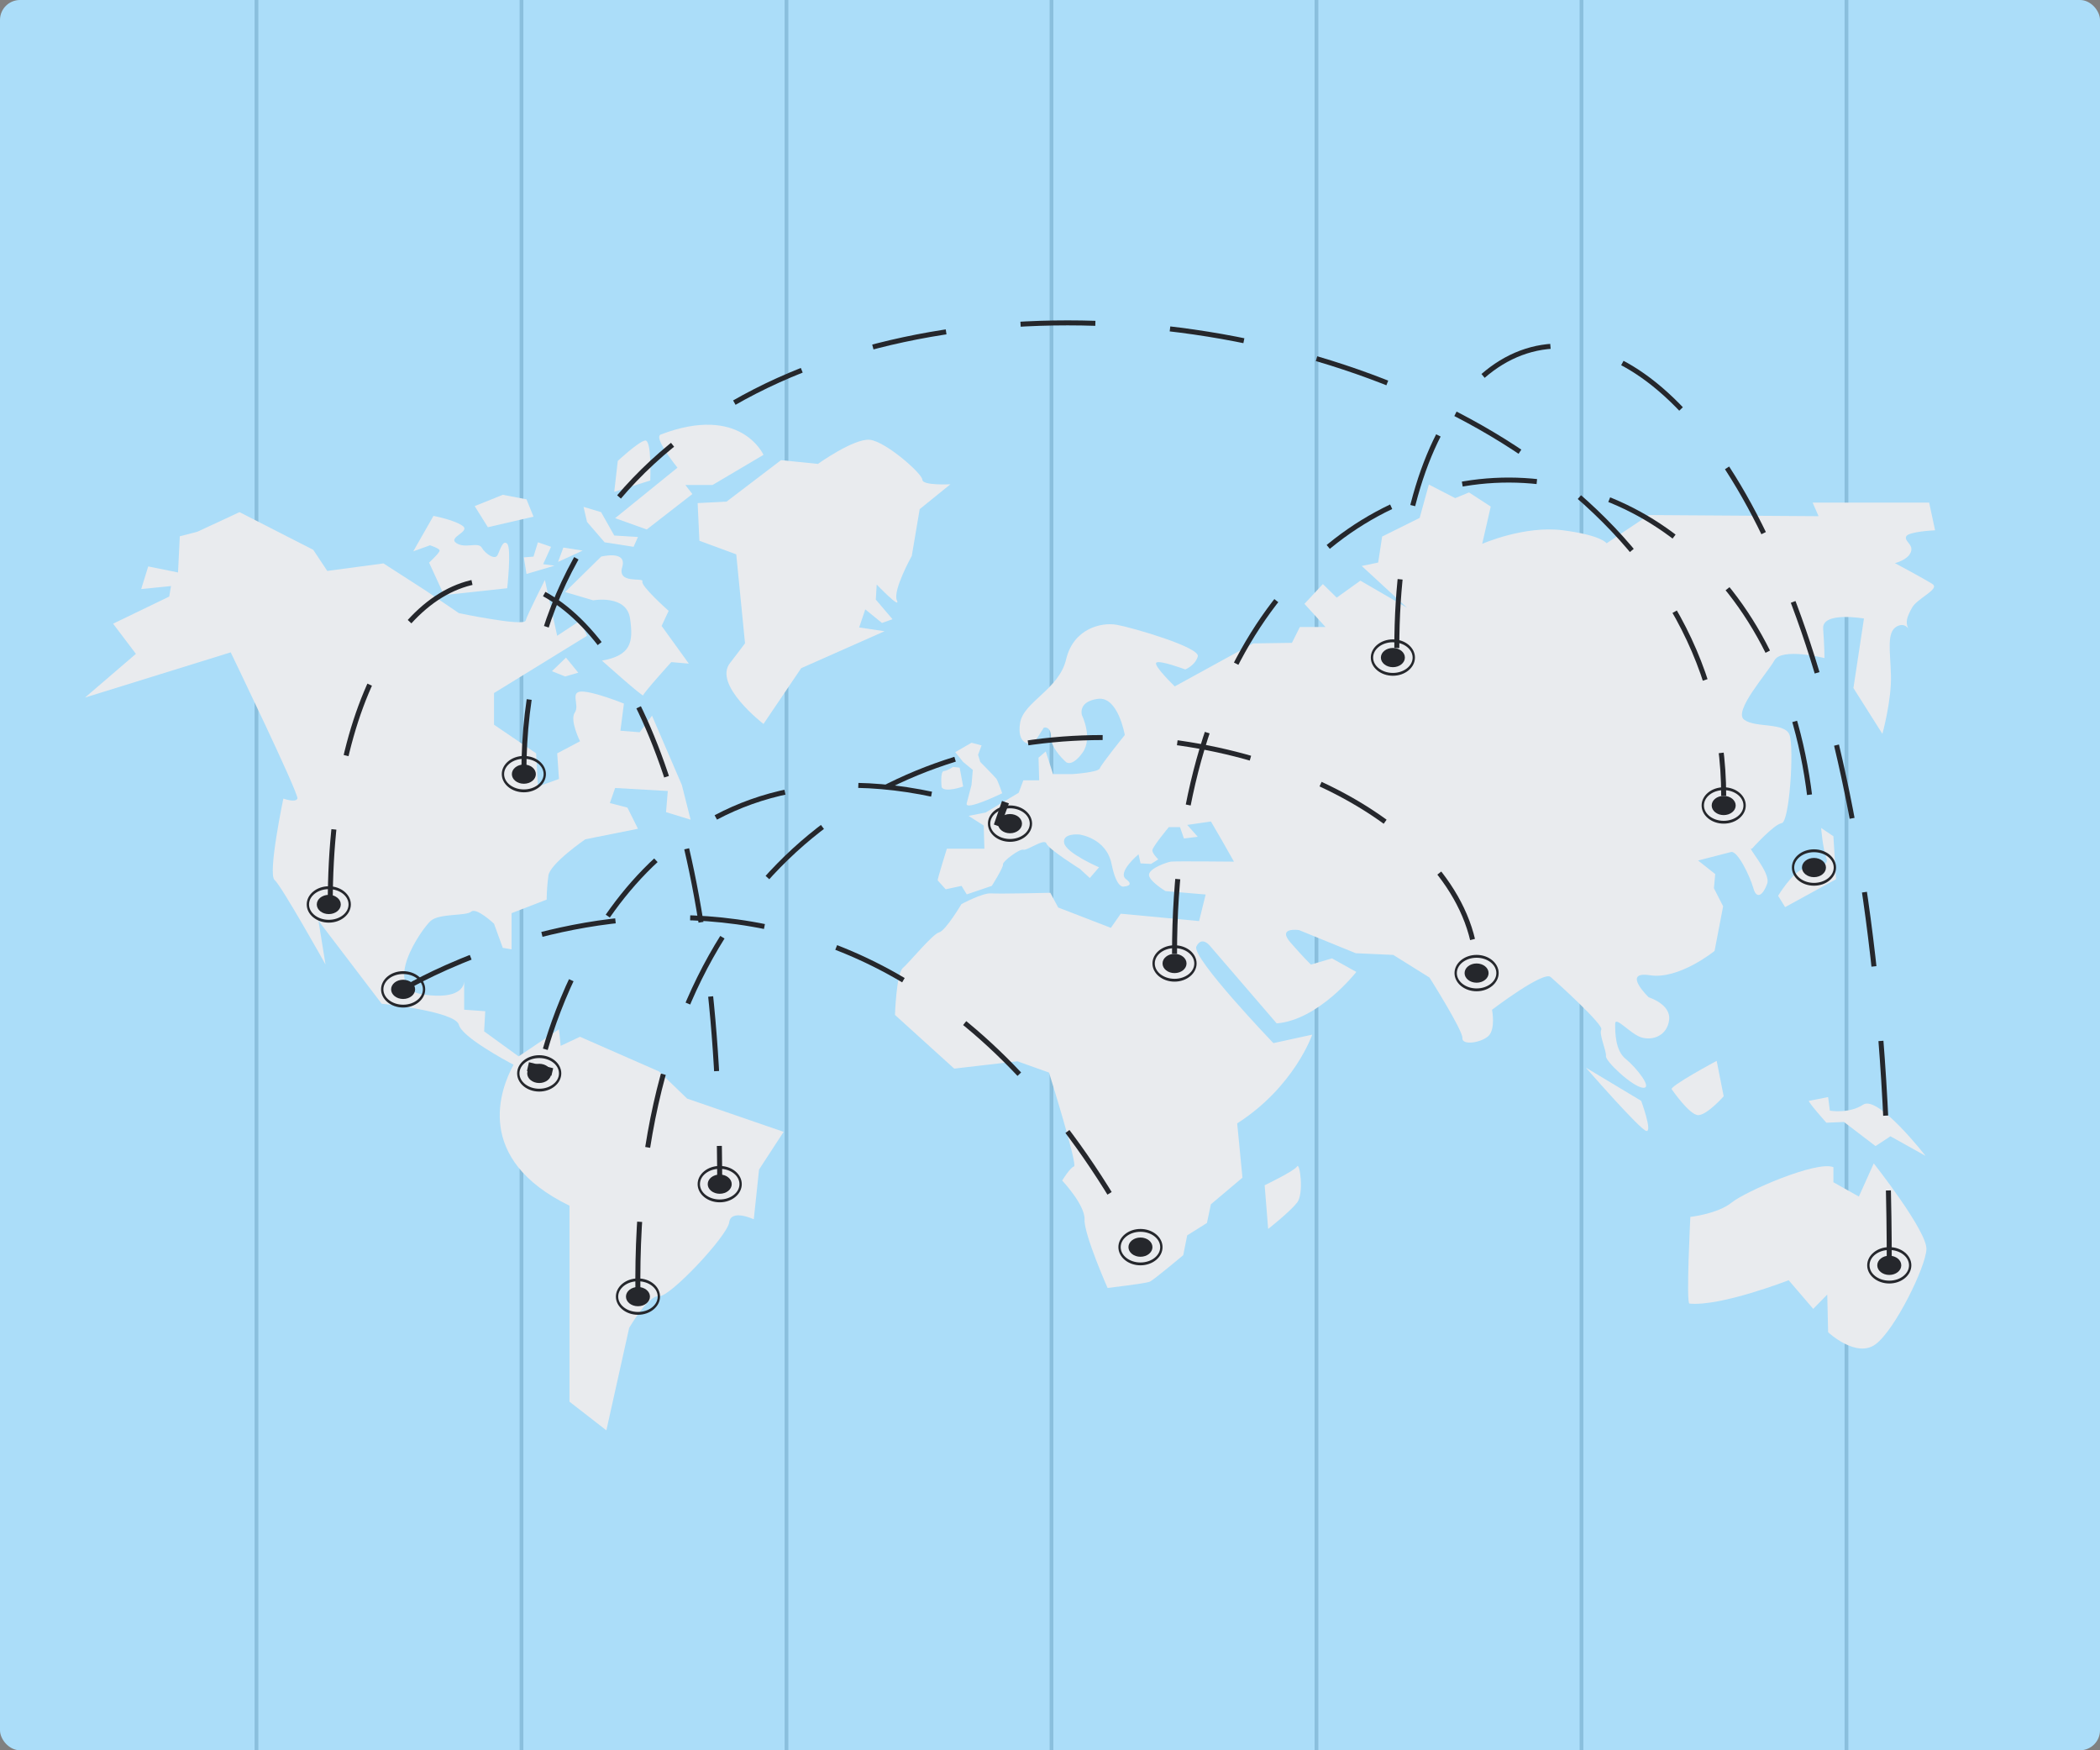 <svg width="420" height="350" viewBox="0 0 420 350" fill="none" xmlns="http://www.w3.org/2000/svg">
<rect x="0" y="0" width="420" height="350" fill="#808080" stroke="none"/>
<g clip-path="url(#clip0_1855_12879)">
<rect width="420" height="350" rx="4" fill="#ABDDF9"/>
<line x1="51.295" y1="-42.072" x2="51.295" y2="391.928" stroke="#8ABFDD" stroke-width="0.75"/>
<line x1="104.295" y1="-42.072" x2="104.295" y2="391.928" stroke="#8ABFDD" stroke-width="0.75"/>
<line x1="157.295" y1="-42.072" x2="157.295" y2="391.928" stroke="#8ABFDD" stroke-width="0.75"/>
<line x1="210.296" y1="-42.072" x2="210.296" y2="391.928" stroke="#8ABFDD" stroke-width="0.75"/>
<line x1="263.296" y1="-42.072" x2="263.296" y2="391.928" stroke="#8ABFDD" stroke-width="0.75"/>
<line x1="316.296" y1="-42.072" x2="316.296" y2="391.928" stroke="#8ABFDD" stroke-width="0.75"/>
<line x1="369.296" y1="-42.072" x2="369.296" y2="391.928" stroke="#8ABFDD" stroke-width="0.75"/>
<g clip-path="url(#clip1_1855_12879)">
<path d="M137.421 219.683L131.803 214.257L115.998 207.32L112.138 209.138L111.793 205.818L103.719 211.243L96.827 206.243L97.048 202.21L92.835 201.908V196.312C92.734 197.355 91.78 199.858 84.759 198.894C75.983 197.69 84.409 185.629 86.164 184.12C87.918 182.611 93.185 183.211 94.239 182.302C95.294 181.393 98.803 184.713 98.803 184.713L100.558 189.539L102.313 189.839V182.604L109.336 179.89C109.351 178.274 109.468 176.661 109.686 175.067C110.038 172.658 117.06 167.832 117.06 167.832L127.592 165.723L125.485 161.495L121.974 160.586L123.026 157.572L133.559 158.175L133.209 162.404L138.123 163.911L136.37 156.979L130.4 143.114L127.943 146.426L124.081 146.123L124.783 140.698C124.783 140.698 118.822 138.286 116.357 138.286C113.893 138.286 116.005 140.998 114.953 142.505C113.9 144.012 116.005 148.233 116.005 148.233L111.441 150.647L111.793 155.77L107.581 157.277L107.229 150.647L98.803 144.919V138.586L117.412 127.133L115.998 124.117L111.434 127.133L108.978 115.977C108.978 115.977 105.465 122.91 105.115 124.117C104.765 125.324 91.78 122.61 91.78 122.61L85.111 118.082L76.691 112.661L65.457 114.17L62.65 109.947L47.904 102.413L39.47 106.331L35.959 107.24L35.607 114.475L29.645 113.268L28.241 117.791L34.202 117.189L33.844 119.294L22.617 124.719L27.181 130.749L17 139.491L46.139 130.447C46.139 130.447 59.832 158.784 59.481 159.688C59.131 160.593 56.672 159.688 56.672 159.688C56.672 159.688 53.505 174.762 54.917 175.967C56.329 177.172 65.1 192.862 65.1 192.862L63.693 184.118L76.333 200.71C76.333 200.71 91.078 202.217 91.78 204.931C92.412 207.368 100.987 212 102.712 212.909C100.104 217.669 94.614 231.713 113.9 241.105V280.295L121.273 286.023L125.838 265.523C125.838 265.523 129.697 258.891 131.799 259.193C133.9 259.495 145.493 247.146 145.843 244.419C146.193 241.691 150.757 243.817 150.757 243.817L151.812 233.868L156.726 226.331L137.421 219.683Z" fill="#E9EBEE"/>
<path d="M92.835 195.865V196.296C92.85 196.153 92.85 196.008 92.835 195.865Z" fill="#E9EBEE"/>
<path d="M120.394 132.106C120.394 132.106 128.645 139.491 128.645 139.041C128.645 138.591 134.254 132.402 134.254 132.402L137.766 132.704L132.324 125.167L133.729 122.153C133.729 122.153 128.118 117.185 128.479 116.28C128.841 115.375 123.388 116.882 124.44 113.416C125.493 109.95 120.228 111.304 120.228 111.304L113.017 118.389L118.636 120.046C118.636 120.046 125.307 118.842 126.007 123.665C126.708 128.488 126.188 131.049 120.394 132.106Z" fill="#E9EBEE"/>
<path d="M88.8 118.991L85.819 112.509C85.819 112.509 87.926 110.552 87.926 110.1C87.926 109.647 85.996 109.043 85.996 109.043L82.652 110.25L86.691 103.165C86.691 103.165 90.728 103.92 92.483 105.124C94.237 106.329 89.502 107.397 91.255 108.591C93.008 109.784 95.642 108.291 96.344 109.5C97.047 110.709 98.978 112.064 99.511 111.009C100.044 109.954 100.566 107.843 101.443 108.736C102.32 109.629 101.443 117.628 101.443 117.628L88.8 118.991Z" fill="#E9EBEE"/>
<path d="M110.389 134.216L113.198 131.504L115.655 134.518L113.021 135.27L110.389 134.216Z" fill="#E9EBEE"/>
<path d="M105.297 114.773L104.77 111.457L106.702 111.304L107.579 108.443L110.212 109.345L108.632 112.813L110.914 113.114L105.297 114.773Z" fill="#E9EBEE"/>
<path d="M111.616 112.361L112.671 109.495L116.532 110.1L111.616 112.361Z" fill="#E9EBEE"/>
<path d="M97.574 105.427L94.94 101.206L100.558 98.944L105.297 99.849L106.702 103.317L97.574 105.427Z" fill="#E9EBEE"/>
<path d="M116.708 101.358L120.219 102.413L122.851 107.086L127.592 107.386L126.713 109.345L120.92 108.443L117.41 104.372L116.708 101.358Z" fill="#E9EBEE"/>
<path d="M123.026 103.617L129.347 105.879L138.475 98.794L137.071 96.976H142.514L152.697 90.957C152.697 90.957 148.2 80.767 132.158 86.886C130.579 87.491 135.493 93.519 135.493 93.519L123.026 103.617Z" fill="#E9EBEE"/>
<path d="M122.851 98.342L130.05 96.083C130.05 96.083 130.402 87.791 128.997 88.091C127.592 88.391 123.554 92.171 123.554 92.171L122.851 98.342Z" fill="#E9EBEE"/>
<path d="M139.88 108.138L139.53 100.603L145.322 100.301L156.206 92.012L163.578 92.766C163.578 92.766 170.776 87.641 173.936 87.941C177.095 88.241 184.468 94.723 184.468 95.93C184.468 97.137 190.085 96.839 190.085 96.839L183.937 101.813L182.358 111.159C182.358 111.159 178.494 118.094 179.377 120.051C180.26 122.008 175.34 116.887 175.34 116.887L175.163 119.901L178.5 123.819L176.393 124.574L173.058 121.855L171.829 125.474L176.914 126.226L160.238 133.613L152.697 144.767C152.697 144.767 142.516 136.927 146.026 132.556C146.585 131.854 149.006 128.64 149.006 128.64L147.25 110.852L139.88 108.138Z" fill="#E9EBEE"/>
<path d="M187.533 176.042C187.533 175.588 189.375 169.712 189.375 169.712H196.879L196.748 165.078L193.719 163.155L197.142 162.473L203.74 158.52L204.671 156.034H207.838L207.706 151.51L209.153 150.267L210.603 154.79H214.552C214.552 154.79 219.686 154.449 219.955 153.654C220.223 152.858 224.958 146.983 224.958 146.983C224.958 146.983 223.641 139.182 219.556 139.748C215.471 140.314 216.389 143.026 216.389 143.026C216.389 143.026 218.624 147.549 216.521 150.488C214.418 153.427 213.229 152.408 213.229 152.408C213.229 152.408 210.2 149.808 210.2 147.437C210.2 145.067 208.753 145.512 208.753 145.512C208.753 145.512 206.778 148.792 206.383 148.792C205.988 148.792 203.354 148.906 204.014 144.608C204.673 140.309 211.782 137.939 213.229 131.834C214.677 125.729 220.206 124.374 223.367 124.94C226.529 125.506 240.087 129.461 239.561 131.27C239.036 133.079 237.06 133.87 237.06 133.87C237.06 133.87 231.924 131.95 231.266 132.506C230.608 133.063 234.953 137.255 234.953 137.255L250.62 128.663L258.388 128.549L259.968 125.385H265.102L260.89 120.751L264.576 116.794L267.341 119.505L272.08 116.114L281.426 121.539L272.345 113.175L275.634 112.493L276.426 107.295L283.93 103.565L285.772 96.894L291.039 99.608L293.803 98.471L298.148 101.297L296.437 108.756C296.437 108.756 304.861 105.027 312.631 106.045C320.402 107.063 321.32 108.643 321.32 108.643L329.746 102.992L363.714 103.22L362.529 100.508H385.832L387.017 106.047C387.017 106.047 381.614 106.274 381.225 107.29C380.836 108.306 382.803 108.882 382.145 110.457C381.488 112.032 378.978 112.605 378.978 112.605C378.978 112.605 384.902 115.768 386.482 116.787C388.062 117.805 383.455 119.612 382.4 121.533C381.346 123.453 381.083 124.36 381.611 125.604C382.138 126.847 381.478 124.133 379.375 125.265C377.272 126.397 378.058 130.124 378.19 135.1C378.323 140.075 376.478 146.744 376.478 146.744L370.685 137.586L372.792 123.683C372.792 123.683 364.366 122.212 364.629 125.717C364.891 129.222 364.893 131.595 364.893 131.595C364.893 131.595 356.335 129.447 354.887 132.05C353.44 134.652 346.594 142.225 348.831 143.919C351.069 145.612 356.994 144.373 357.915 146.971C358.835 149.569 357.915 164.38 356.335 164.607C354.755 164.834 350.411 169.694 350.411 169.694C349.094 169.13 354.228 174.442 353.438 176.704C352.648 178.965 351.331 179.981 350.674 177.613C350.016 175.244 347.507 170.037 346.203 170.376L339.619 172.074L343.045 174.788L342.781 177.613L344.625 181.229L342.913 190.159C342.913 190.159 335.802 195.926 330.009 195.021C324.215 194.117 329.746 199.431 329.746 199.431C329.746 199.431 334.217 200.795 333.827 203.952C333.438 207.109 330.536 208.134 328.298 207.456C326.061 206.779 323.032 203.049 323.032 204.743C323.032 206.436 323.032 210.054 325.137 211.752C327.242 213.45 330.668 217.744 328.561 217.517C326.454 217.289 321.057 212.205 321.19 211.186C321.322 210.168 319.74 206.777 320.258 205.875C320.776 204.972 311.57 196.603 310.118 195.36C308.667 194.117 298.403 201.917 298.403 201.917C298.403 201.917 299.193 205.875 297.613 207.231C296.033 208.588 292.346 209.05 292.477 207.57C292.607 206.09 285.895 195.474 285.895 195.474L278.654 190.953L271.15 190.612L259.813 185.991C259.813 185.991 255.342 185.309 258.103 188.477C260.864 191.646 262.184 192.887 262.184 192.887L266.396 191.644L271.268 194.355C271.268 194.355 263.762 203.965 255.338 204.645L241.909 189.043C241.909 189.043 240.329 187.123 239.275 189.271C238.22 191.419 254.679 208.591 254.679 208.591L262.447 206.895C262.447 206.895 258.893 217.296 247.438 224.642L248.49 235.495L242.177 240.821L241.387 244.553L237.438 247.037L236.648 250.995C236.648 250.995 230.722 255.97 229.941 256.309C229.161 256.647 221.516 257.552 221.516 257.552C221.516 257.552 216.775 246.812 216.907 243.874C217.039 240.935 212.436 236.073 212.436 236.073C212.436 236.073 214.016 233.473 214.805 233.248C215.595 233.023 209.804 214.482 209.804 214.482L203.483 212.221L190.843 213.689L178.995 202.952C178.995 202.952 179.258 194.698 180.575 193.567C181.892 192.435 186.499 186.784 187.816 186.445C189.133 186.107 192.287 180.793 192.287 180.793C192.287 180.793 196.499 178.52 198.211 178.647C199.923 178.774 210.061 178.531 210.061 178.531L211.64 181.472L222.173 185.541L224.148 182.713L239.815 184.186L241.132 178.872L233.101 178.19C233.101 178.19 229.545 176.042 229.809 174.801C230.074 173.56 233.364 172.426 234.153 172.301C234.943 172.176 246.793 172.301 246.793 172.301L244.422 168.119L242.186 164.275L237.447 164.957L239.554 167.332L236.789 167.671L236 165.398H233.764C233.764 165.398 230.472 169.355 230.472 170.033C230.472 170.71 231.657 171.851 231.657 171.851L230.21 172.76L228.103 172.646L227.708 170.828C227.708 170.828 223.364 174.447 225.206 175.804C227.048 177.161 224.811 177.274 224.811 177.274C224.811 177.274 223.364 177.956 222.309 172.751C221.255 167.546 215.858 166.873 215.858 166.873C215.858 166.873 212.436 166.535 212.831 168.569C213.226 170.603 219.807 173.431 219.807 173.431L217.965 175.576L215.99 173.758C215.99 173.758 209.671 169.803 209.284 168.673C208.896 167.544 205.467 170.142 204.677 169.914C203.887 169.687 200.465 172.29 200.595 172.853C200.726 173.417 198.36 177.149 198.36 177.149L193.356 178.847L192.304 177.149L189.137 177.831L187.533 176.042Z" fill="#E9EBEE"/>
<path d="M193.332 160.668C193.384 160.441 194.299 156.977 194.299 156.977L194.561 153.96L192.631 152.369L191.052 150.41L194.299 148.526L196.316 149.053L195.614 150.937L196.054 152.369C196.054 152.369 199.034 155.386 199.301 155.761C199.567 156.136 200.443 158.625 200.443 158.625C200.443 158.625 192.982 162.25 193.332 160.668Z" fill="#E9EBEE"/>
<path d="M188.33 157.429C188.33 157.429 187.978 154.263 188.77 154.186C189.561 154.108 190.612 153.358 190.612 153.358L191.929 153.508L192.632 157.277C192.632 157.277 189.032 158.559 188.33 157.429Z" fill="#E9EBEE"/>
<path d="M253.632 245.755L252.93 237.014C252.93 237.014 258.891 234.15 259.424 233.245C259.956 232.341 260.828 238.671 259.424 240.48C258.019 242.289 253.632 245.755 253.632 245.755Z" fill="#E9EBEE"/>
<path d="M337.892 260.677C337.194 260.611 338.069 243.342 338.069 243.342C338.069 243.342 343.509 242.742 346.318 240.48C349.127 238.218 363.347 232.038 366.68 233.395V236.409L371.773 239.273L374.753 232.641C374.753 232.641 385.463 246.208 385.286 249.826C385.109 253.445 378.967 265.964 375.105 268.817C371.244 271.669 365.625 266.403 365.625 266.403L365.452 258.868L362.644 261.732L357.73 256.004C357.73 256.004 344.211 261.277 337.892 260.677Z" fill="#E9EBEE"/>
<path d="M317.179 213.498C317.179 213.498 328.062 225.999 329.288 226.16C330.513 226.322 328.235 220.132 328.235 220.132L317.179 213.498Z" fill="#E9EBEE"/>
<path d="M334.381 217.864C334.381 217.864 337.892 222.99 339.647 222.99C341.402 222.99 344.738 219.223 344.738 219.223L343.334 212.136C343.334 212.136 333.503 217.41 334.381 217.864Z" fill="#E9EBEE"/>
<path d="M361.767 220.137C361.767 220.592 365.277 224.508 365.277 224.508L368.788 224.356L375.107 229.179L378.088 227.22L385.109 231.138C385.109 231.138 375.631 218.928 372.645 220.89C369.772 222.776 365.975 222.094 365.975 222.094L365.623 219.383L361.767 220.137Z" fill="#E9EBEE"/>
<path d="M355.621 179.133C355.621 179.133 358.431 174.46 360.711 173.706C362.991 172.951 365.979 173.406 365.277 171.596C364.575 169.787 364.224 165.566 364.224 165.566L366.68 167.225L367.209 175.817L357.026 181.393L355.621 179.133Z" fill="#E9EBEE"/>
<path d="M107.171 154.802C107.171 155.865 106.098 156.724 104.772 156.724C103.446 156.724 102.371 155.865 102.371 154.802C102.371 153.738 103.446 152.879 104.772 152.879C106.098 152.879 107.171 153.74 107.171 154.802Z" fill="#25272C"/>
<path d="M104.772 158.436C102.337 158.436 100.357 156.806 100.357 154.799C100.357 152.792 102.337 151.163 104.772 151.163C107.207 151.163 109.187 152.792 109.187 154.799C109.187 156.806 107.205 158.436 104.772 158.436ZM104.772 151.735C102.594 151.735 100.821 153.111 100.821 154.802C100.821 156.493 102.594 157.859 104.772 157.859C106.95 157.859 108.721 156.495 108.721 154.792C108.721 153.09 106.95 151.735 104.772 151.735Z" fill="#25272C"/>
<path d="M68.159 180.863C68.159 181.927 67.084 182.788 65.757 182.788C64.431 182.788 63.356 181.927 63.356 180.863C63.356 179.799 64.431 178.94 65.757 178.94C67.084 178.94 68.159 179.802 68.159 180.863Z" fill="#25272C"/>
<path d="M65.757 184.498C63.323 184.498 61.342 182.868 61.342 180.861C61.342 178.854 63.323 177.224 65.757 177.224C68.192 177.224 70.171 178.854 70.171 180.861C70.171 182.868 68.192 184.498 65.757 184.498ZM65.757 177.797C63.578 177.797 61.806 179.161 61.806 180.863C61.806 182.566 63.578 183.932 65.757 183.932C67.937 183.932 69.707 182.568 69.707 180.863C69.707 179.158 67.935 177.797 65.757 177.797Z" fill="#25272C"/>
<path d="M83.025 197.84C83.025 198.901 81.95 199.763 80.623 199.763C79.297 199.763 78.222 198.901 78.222 197.84C78.222 196.778 79.297 195.917 80.623 195.917C81.95 195.917 83.025 196.778 83.025 197.84Z" fill="#25272C"/>
<path d="M80.627 201.474C78.192 201.474 76.212 199.842 76.212 197.837C76.212 195.833 78.192 194.201 80.627 194.201C83.062 194.201 85.042 195.83 85.042 197.837C85.042 199.844 83.062 201.474 80.627 201.474ZM80.627 194.773C78.449 194.773 76.678 196.137 76.678 197.84C76.678 199.542 78.449 200.908 80.627 200.908C82.805 200.908 84.578 199.531 84.578 197.84C84.578 196.149 82.805 194.773 80.627 194.773Z" fill="#25272C"/>
<path d="M110.243 214.646C110.243 215.707 109.168 216.569 107.844 216.569C106.519 216.569 105.443 215.707 105.443 214.646C105.443 213.584 106.518 212.723 107.844 212.723C109.17 212.723 110.243 213.582 110.243 214.646Z" fill="#25272C"/>
<path d="M107.844 218.278C105.409 218.278 103.427 216.648 103.427 214.641C103.427 212.634 105.409 211.004 107.844 211.004C110.279 211.004 112.257 212.634 112.257 214.641C112.257 216.648 110.277 218.278 107.844 218.278ZM107.844 211.577C105.664 211.577 103.893 212.952 103.893 214.646C103.893 216.339 105.664 217.712 107.844 217.712C110.023 217.712 111.793 216.348 111.793 214.646C111.793 212.943 110.02 211.577 107.844 211.577Z" fill="#25272C"/>
<path d="M146.344 236.791C146.344 237.855 145.269 238.714 143.945 238.714C142.62 238.714 141.544 237.855 141.544 236.791C141.544 235.727 142.618 234.868 143.945 234.868C145.271 234.868 146.344 235.727 146.344 236.791Z" fill="#25272C"/>
<path d="M143.941 240.425C141.506 240.425 139.526 238.796 139.526 236.789C139.526 234.782 141.506 233.152 143.941 233.152C146.376 233.152 148.354 234.782 148.354 236.789C148.354 238.796 146.378 240.425 143.941 240.425ZM143.941 233.725C141.762 233.725 139.99 235.088 139.99 236.791C139.99 238.493 141.762 239.857 143.941 239.857C146.121 239.857 147.89 238.493 147.89 236.791C147.89 235.088 146.123 233.725 143.941 233.725Z" fill="#25272C"/>
<path d="M230.491 249.39C230.491 250.451 229.416 251.313 228.092 251.313C226.767 251.313 225.69 250.451 225.69 249.39C225.69 248.328 226.765 247.465 228.092 247.465C229.418 247.465 230.491 248.321 230.491 249.39Z" fill="#25272C"/>
<path d="M228.092 253.024C225.657 253.024 223.677 251.392 223.677 249.387C223.677 247.383 225.657 245.751 228.092 245.751C230.526 245.751 232.507 247.38 232.507 249.387C232.507 251.394 230.525 253.024 228.092 253.024ZM228.092 246.321C225.912 246.321 224.14 247.699 224.14 249.39C224.14 251.081 225.912 252.456 228.092 252.456C230.271 252.456 232.041 251.092 232.041 249.39C232.041 247.687 230.269 246.321 228.092 246.321Z" fill="#25272C"/>
<path d="M237.307 192.662C237.307 193.726 236.232 194.587 234.906 194.587C233.58 194.587 232.507 193.726 232.507 192.662C232.507 191.598 233.582 190.741 234.906 190.741C236.231 190.741 237.307 191.6 237.307 192.662Z" fill="#25272C"/>
<path d="M234.906 196.296C232.471 196.296 230.491 194.669 230.491 192.66C230.491 190.65 232.471 189.023 234.906 189.023C237.341 189.023 239.321 190.653 239.321 192.66C239.321 194.667 237.341 196.296 234.906 196.296ZM234.906 189.596C232.728 189.596 230.957 190.959 230.957 192.662C230.957 194.364 232.728 195.73 234.906 195.73C237.084 195.73 238.857 194.367 238.857 192.662C238.857 190.957 237.086 189.596 234.906 189.596Z" fill="#25272C"/>
<path d="M204.401 164.702C204.401 165.766 203.326 166.625 202 166.625C200.674 166.625 199.599 165.766 199.599 164.702C199.599 163.639 200.674 162.78 202 162.78C203.326 162.78 204.401 163.641 204.401 164.702Z" fill="#25272C"/>
<path d="M202 168.337C199.565 168.337 197.585 166.707 197.585 164.7C197.585 162.693 199.565 161.063 202 161.063C204.435 161.063 206.415 162.695 206.415 164.7C206.415 166.705 204.435 168.337 202 168.337ZM202 161.636C199.822 161.636 198.051 163 198.051 164.702C198.051 166.405 199.822 167.771 202 167.771C204.178 167.771 205.951 166.394 205.951 164.702C205.951 163.011 204.18 161.636 202 161.636Z" fill="#25272C"/>
<path d="M297.719 194.587C297.719 195.648 296.644 196.51 295.318 196.51C293.991 196.51 292.917 195.648 292.917 194.587C292.917 193.526 293.991 192.662 295.318 192.662C296.644 192.662 297.719 193.523 297.719 194.587Z" fill="#25272C"/>
<path d="M295.318 198.221C292.883 198.221 290.903 196.589 290.903 194.585C290.903 192.58 292.883 190.948 295.318 190.948C297.753 190.948 299.733 192.578 299.733 194.585C299.733 196.592 297.753 198.221 295.318 198.221ZM295.318 191.519C293.138 191.519 291.367 192.896 291.367 194.587C291.367 196.278 293.138 197.653 295.318 197.653C297.497 197.653 299.267 196.289 299.267 194.587C299.267 192.885 297.495 191.519 295.318 191.519Z" fill="#25272C"/>
<path d="M344.738 162.993C346.065 162.993 347.14 162.132 347.14 161.07C347.14 160.008 346.065 159.147 344.738 159.147C343.412 159.147 342.337 160.008 342.337 161.07C342.337 162.132 343.412 162.993 344.738 162.993Z" fill="#25272C"/>
<path d="M344.738 164.702C342.304 164.702 340.323 163.073 340.323 161.066C340.323 159.059 342.304 157.429 344.738 157.429C347.173 157.429 349.153 159.056 349.153 161.066C349.153 163.075 347.183 164.702 344.738 164.702ZM344.738 158.002C342.561 158.002 340.789 159.365 340.789 161.068C340.789 162.77 342.561 164.136 344.738 164.136C346.916 164.136 348.69 162.773 348.69 161.068C348.69 159.363 346.916 158.002 344.738 158.002Z" fill="#25272C"/>
<path d="M365.193 173.481C365.193 174.542 364.118 175.403 362.794 175.403C361.469 175.403 360.392 174.542 360.392 173.481C360.392 172.419 361.467 171.558 362.794 171.558C364.12 171.558 365.193 172.417 365.193 173.481Z" fill="#25272C"/>
<path d="M362.794 177.113C360.359 177.113 358.377 175.483 358.377 173.476C358.377 171.469 360.359 169.839 362.794 169.839C365.228 169.839 367.209 171.469 367.209 173.476C367.209 175.483 365.227 177.113 362.794 177.113ZM362.794 170.412C360.616 170.412 358.842 171.79 358.842 173.481C358.842 175.172 360.616 176.547 362.794 176.547C364.971 176.547 366.743 175.183 366.743 173.481C366.743 171.778 364.969 170.412 362.794 170.412Z" fill="#25272C"/>
<path d="M380.256 253.022C380.256 254.086 379.182 254.945 377.855 254.945C376.529 254.945 375.454 254.086 375.454 253.022C375.454 251.958 376.529 251.099 377.855 251.099C379.182 251.099 380.256 251.958 380.256 253.022Z" fill="#25272C"/>
<path d="M377.855 256.656C375.42 256.656 373.44 255.027 373.44 253.02C373.44 251.013 375.42 249.383 377.855 249.383C380.29 249.383 382.27 251.013 382.27 253.02C382.27 255.027 380.288 256.656 377.855 256.656ZM377.855 249.956C375.677 249.956 373.906 251.32 373.906 253.022C373.906 254.724 375.677 256.09 377.855 256.09C380.033 256.09 381.804 254.713 381.804 253.022C381.804 251.331 380.033 249.956 377.855 249.956Z" fill="#25272C"/>
<path d="M280.977 131.492C280.977 132.556 279.902 133.415 278.576 133.415C277.25 133.415 276.175 132.556 276.175 131.492C276.175 130.429 277.25 129.57 278.576 129.57C279.902 129.57 280.977 130.44 280.977 131.492Z" fill="#25272C"/>
<path d="M278.576 135.129C276.141 135.129 274.161 133.5 274.161 131.493C274.161 129.486 276.141 127.856 278.576 127.856C281.011 127.856 282.991 129.488 282.991 131.493C282.991 133.497 281.011 135.129 278.576 135.129ZM278.576 128.429C276.398 128.429 274.627 129.804 274.627 131.495C274.627 133.186 276.398 134.563 278.576 134.563C280.754 134.563 282.525 133.186 282.525 131.495C282.525 129.804 280.754 128.436 278.576 128.436V128.429Z" fill="#25272C"/>
<path d="M129.992 259.282C129.992 260.343 128.919 261.205 127.592 261.205C126.266 261.205 125.191 260.343 125.191 259.282C125.191 258.22 126.266 257.356 127.592 257.356C128.919 257.356 129.992 258.22 129.992 259.282Z" fill="#25272C"/>
<path d="M127.592 262.916C125.158 262.916 123.177 261.284 123.177 259.279C123.177 257.275 125.158 255.643 127.592 255.643C130.027 255.643 132.006 257.272 132.006 259.279C132.006 261.286 130.025 262.916 127.592 262.916ZM127.592 256.213C125.413 256.213 123.641 257.59 123.641 259.282C123.641 260.973 125.413 262.348 127.592 262.348C129.772 262.348 131.542 260.984 131.542 259.282C131.542 257.579 129.77 256.213 127.592 256.213Z" fill="#25272C"/>
<path d="M107.844 214.646C107.844 214.646 107.956 214.059 108.216 213.009" stroke="#25272C" stroke-width="4.99" stroke-miterlimit="10"/>
<path d="M109.062 209.822C113.855 193.23 134.398 140.725 198.25 162.063" stroke="#25272C" stroke-miterlimit="10" stroke-dasharray="14.77 14.77"/>
<path d="M199.586 162.518C200.029 162.67 200.476 162.828 200.925 162.993" stroke="#25272C" stroke-width="4.99" stroke-miterlimit="10"/>
<path d="M80.627 197.839C80.627 197.839 171.087 142.38 228.09 249.39" stroke="#25272C" stroke-miterlimit="10" stroke-dasharray="14.97 14.97"/>
<path d="M127.592 259.282C125.191 105.352 295.318 137.907 295.318 194.587" stroke="#25272C" stroke-miterlimit="10" stroke-dasharray="14.97 14.97"/>
<path d="M104.772 154.801C104.772 20.925 344.738 47.573 344.738 159.145" stroke="#25272C" stroke-miterlimit="10" stroke-dasharray="14.97 14.97"/>
<path d="M377.855 253.022C377.855 44.171 279.362 28.683 279.362 129.579" stroke="#25272C" stroke-miterlimit="10" stroke-dasharray="14.97 14.97"/>
<path d="M234.906 190.741C234.906 65.605 362.794 69.187 362.794 173.481" stroke="#25272C" stroke-miterlimit="10" stroke-dasharray="14.97 14.97"/>
<path d="M66.05 180.797C66.05 88.079 143.941 84.929 143.941 236.791" stroke="#25272C" stroke-miterlimit="10" stroke-dasharray="14.97 14.97"/>
</g>
</g>
<defs>
<clipPath id="clip0_1855_12879">
<rect width="420" height="350" rx="4" fill="white"/>
</clipPath>
<clipPath id="clip1_1855_12879">
<rect width="370" height="222" fill="white" transform="translate(17 64)"/>
</clipPath>
</defs>
</svg>
